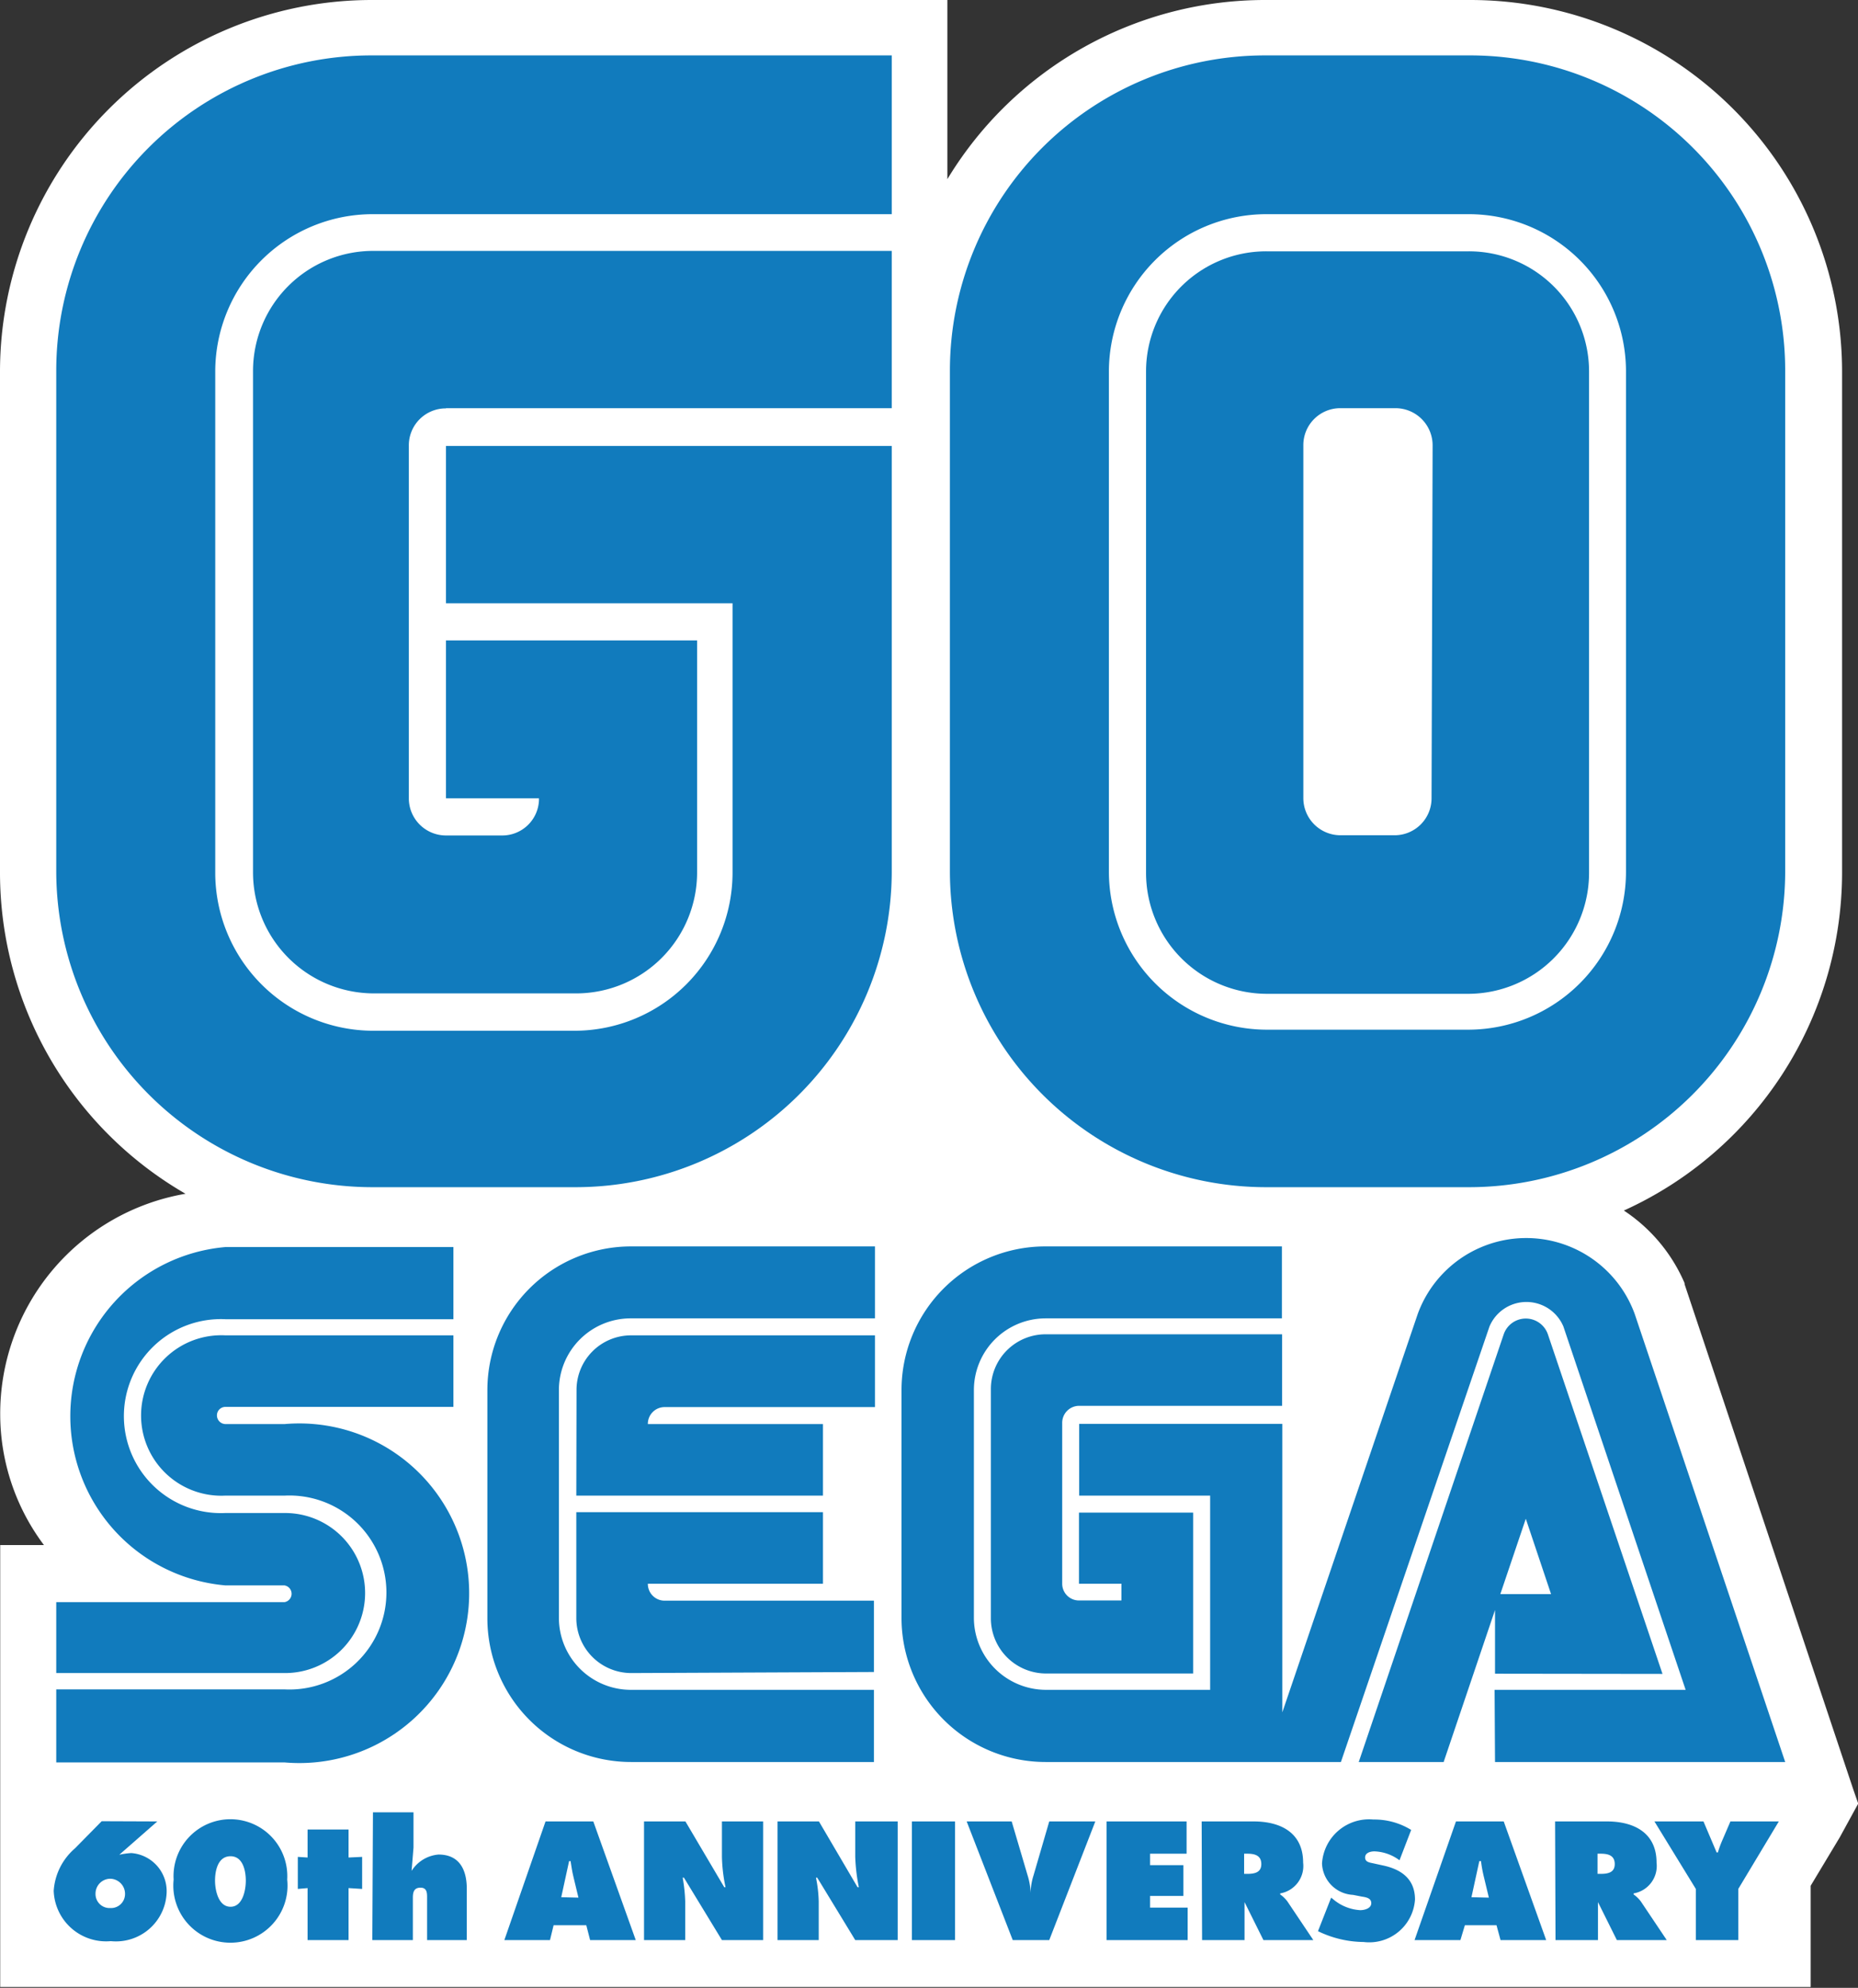 <svg id="レイヤー_1" data-name="レイヤー 1" xmlns="http://www.w3.org/2000/svg" viewBox="0 0 87.53 93.65"><rect x="0" y="0" width="87.53" height="93.65" fill="#333333" stroke="none"/><defs><style>.cls-1{fill:#fff;}.cls-2{fill:#117bbd;}</style></defs><title>gosega_logo</title><path class="cls-1" d="M341.3,458.7l-7.95-23.81,0-.05a7.77,7.77,0,0,0-2.86-3.42,17.5,17.5,0,0,0,10.28-15.91V391.89a17.52,17.52,0,0,0-17.5-17.5h-9.65a17.49,17.49,0,0,0-15,8.44v-8.44H271.49a17.52,17.52,0,0,0-17.5,17.5v23.62a17.48,17.48,0,0,0,8.74,15.12A10.51,10.51,0,0,0,254,441.08a10.28,10.28,0,0,0,2.06,6.1H254V468h85.29v-4.77l1.37-2.28.87-1.59Z" transform="translate(-253.99 -374.39)"/><path class="cls-2" d="M256.64,457.42H267.4a8,8,0,1,0,0-15.94l-2.79,0a.41.41,0,0,1-.4-.41.4.4,0,0,1,.4-.4h10.74V437.3H264.61a3.78,3.78,0,1,0,0,7.55l2.8,0a4.57,4.57,0,1,1,0,9.13H256.64Z" transform="translate(-253.99 -374.39)"/><path class="cls-2" d="M256.64,453.21h10.78a3.77,3.77,0,0,0,0-7.54l-2.81,0a4.57,4.57,0,1,1,0-9.13h10.74v-3.4H264.61a8,8,0,0,0,0,15.94h2.78a.4.4,0,0,1,0,.79H256.64Z" transform="translate(-253.99 -374.39)"/><path class="cls-2" d="M283.72,454a3.39,3.39,0,0,1-3.4-3.4V439.84a3.38,3.38,0,0,1,3.4-3.34h11.49v-3.39H283.72a6.77,6.77,0,0,0-6.77,6.77v10.75a6.77,6.77,0,0,0,6.77,6.77h11.44V454Z" transform="translate(-253.99 -374.39)"/><path class="cls-2" d="M281.15,439.88a2.57,2.57,0,0,1,2.57-2.58h11.49v3.38h-9.9a.79.79,0,0,0-.8.8h8.25v3.37H281.14Z" transform="translate(-253.99 -374.39)"/><path class="cls-2" d="M283.72,453.21a2.59,2.59,0,0,1-2.58-2.58v-5h11.62V449h-8.25a.79.79,0,0,0,.8.8h9.85v3.36Z" transform="translate(-253.99 -374.39)"/><path class="cls-2" d="M300.67,450.63a2.6,2.6,0,0,0,2.58,2.6h6.95v-7.58h-5.38V449h2v.79h-2a.79.79,0,0,1-.79-.79l0-7.57a.8.8,0,0,1,.8-.81h9.56v-3.37H303.25a2.58,2.58,0,0,0-2.58,2.58Z" transform="translate(-253.99 -374.39)"/><path class="cls-2" d="M324.42,457.4h13.67L331,436.29a5.44,5.44,0,0,0-10.22,0l-6.38,18.77V441.47h-9.57v3.38H311V454h-7.74a3.4,3.4,0,0,1-3.39-3.39V439.88a3.38,3.38,0,0,1,3.38-3.38h11.13v-3.39H303.23a6.77,6.77,0,0,0-6.77,6.77v10.75a6.79,6.79,0,0,0,6.79,6.77h13.91l7-20.52a1.89,1.89,0,0,1,3.48,0L333.4,454h-9Z" transform="translate(-253.99 -374.39)"/><path class="cls-2" d="M332.31,453.25l-5.4-16a1.1,1.1,0,0,0-2.08,0L318,457.4h4l2.42-7.16v3Zm-6.44-7.31,1.19,3.55h-2.39Z" transform="translate(-253.99 -374.39)"/><path class="cls-2" d="M275,393.62h21l0-7.41-24.42,0a5.66,5.66,0,0,0-5.67,5.66v23.62a5.7,5.7,0,0,0,5.67,5.7h9.59a5.7,5.7,0,0,0,5.66-5.71V404.56H275V412h4.38v.11a1.73,1.73,0,0,1-1.73,1.64H275a1.75,1.75,0,0,1-1.75-1.74l0-16.61a1.74,1.74,0,0,1,1.75-1.77" transform="translate(-253.99 -374.39)"/><path class="cls-2" d="M275,395.4v7.41H288.5v12.7a7.45,7.45,0,0,1-7.44,7.44h-9.49a7.45,7.45,0,0,1-7.44-7.43V391.89a7.42,7.42,0,0,1,7.42-7.41H296V377H271.49a14.85,14.85,0,0,0-14.85,14.85v23.62a14.9,14.9,0,0,0,14.91,14.85h9.53A14.9,14.9,0,0,0,296,415.51V395.4H275Z" transform="translate(-253.99 -374.39)"/><path class="cls-2" d="M323.18,386.23h-9.53a5.66,5.66,0,0,0-5.67,5.66v23.62a5.7,5.7,0,0,0,5.67,5.7h9.53a5.7,5.7,0,0,0,5.67-5.7V391.89a5.66,5.66,0,0,0-5.67-5.66M321.43,412a1.74,1.74,0,0,1-1.74,1.74h-2.55a1.75,1.75,0,0,1-1.75-1.74l0-16.61a1.74,1.74,0,0,1,1.75-1.77h2.59a1.75,1.75,0,0,1,1.75,1.77Z" transform="translate(-253.99 -374.39)"/><path class="cls-2" d="M323.24,377h-9.65a14.85,14.85,0,0,0-14.85,14.85v23.62a14.9,14.9,0,0,0,14.91,14.85h9.53a14.9,14.9,0,0,0,14.91-14.85V391.89A14.85,14.85,0,0,0,323.24,377m7.35,38.47a7.44,7.44,0,0,1-7.43,7.43h-9.49a7.45,7.45,0,0,1-7.44-7.43V391.89a7.42,7.42,0,0,1,7.42-7.41h9.53a7.41,7.41,0,0,1,7.41,7.41Z" transform="translate(-253.99 -374.39)"/><path class="cls-2" d="M261.4,460.2l-1.79,1.57v0a3.6,3.6,0,0,1,.56-.08,1.8,1.8,0,0,1,1.67,1.87,2.39,2.39,0,0,1-2.63,2.28,2.47,2.47,0,0,1-2.69-2.37,2.89,2.89,0,0,1,1-2l1.26-1.28Zm-2.22,4.08a.66.66,0,0,0,.7-.66.71.71,0,0,0-.71-.72.7.7,0,0,0-.68.7.66.66,0,0,0,.69.68" transform="translate(-253.99 -374.39)"/><path class="cls-2" d="M267.52,462.94a2.69,2.69,0,1,1-5.35,0,2.68,2.68,0,1,1,5.35,0m-3.4.05c0,.43.15,1.23.73,1.23s.72-.8.72-1.23-.12-1.15-.72-1.15-.73.69-.73,1.15" transform="translate(-253.99 -374.39)"/><polygon class="cls-2" points="16.42 87.51 17.06 87.48 17.06 88.99 16.42 88.95 16.42 91.4 14.49 91.4 14.49 88.95 14.03 88.99 14.03 87.48 14.49 87.51 14.49 86.19 16.42 86.19 16.42 87.51"/><path class="cls-2" d="M271.56,459.77h1.91v1.66l-.09,1.1h0a1.66,1.66,0,0,1,1.27-.77c1,0,1.33.74,1.33,1.61v2.42h-1.87v-2c0-.21,0-.47-.31-.47s-.36.22-.36.47v2h-1.91Z" transform="translate(-253.99 -374.39)"/><path class="cls-2" d="M279.9,465.79h-2.15l1.94-5.59h2.25l2,5.59h-2.15l-.18-.7h-1.54Zm1.34-2-.24-1c-.06-.24-.09-.48-.13-.72h-.07l-.37,1.7Z" transform="translate(-253.99 -374.39)"/><path class="cls-2" d="M284.33,460.2h1.95l1.83,3.1h.06a7.65,7.65,0,0,1-.17-1.43V460.2h1.94v5.59H288l-1.79-2.94h-.06a7.36,7.36,0,0,1,.12,1.12v1.82h-1.94Z" transform="translate(-253.99 -374.39)"/><path class="cls-2" d="M290.62,460.2h1.95l1.82,3.1h.06a8.59,8.59,0,0,1-.17-1.43V460.2h2v5.59h-2l-1.79-2.94h-.06a6.31,6.31,0,0,1,.13,1.12v1.82h-1.94Z" transform="translate(-253.99 -374.39)"/><rect class="cls-2" x="42.96" y="85.81" width="2.03" height="5.59"/><path class="cls-2" d="M305.59,460.2l-2.17,5.59H301.7l-2.17-5.59h2.12l.75,2.54a3,3,0,0,1,.14.83h0a3,3,0,0,1,.14-.83l.74-2.54Z" transform="translate(-253.99 -374.39)"/><polygon class="cls-2" points="52.13 85.81 55.9 85.81 55.9 87.33 54.18 87.33 54.18 87.87 55.75 87.87 55.75 89.32 54.18 89.32 54.18 89.87 55.95 89.87 55.95 91.4 52.13 91.4 52.13 85.81"/><path class="cls-2" d="M310.6,460.2h2.45c1.27,0,2.33.53,2.33,1.94a1.31,1.31,0,0,1-1.08,1.45v.05a1.48,1.48,0,0,1,.34.33l1.22,1.82h-2.35l-.89-1.79h0v1.79h-2Zm2,2.47h.14c.33,0,.67-.05.67-.46s-.31-.49-.66-.49h-.15Z" transform="translate(-253.99 -374.39)"/><path class="cls-2" d="M316.7,463.79l.1.08a2.16,2.16,0,0,0,1.27.51c.2,0,.52-.08.52-.33s-.27-.28-.45-.31l-.41-.08a1.54,1.54,0,0,1-1.46-1.48,2.22,2.22,0,0,1,2.42-2.07,3.3,3.3,0,0,1,1.78.49l-.55,1.43a2.09,2.09,0,0,0-1.18-.42c-.18,0-.44.06-.44.29s.25.24.41.28l.46.1c.86.19,1.48.65,1.48,1.6a2.16,2.16,0,0,1-2.42,2,5,5,0,0,1-2.15-.51Z" transform="translate(-253.99 -374.39)"/><path class="cls-2" d="M322.79,465.79h-2.16l1.95-5.59h2.25l2,5.59h-2.15l-.19-.7H323Zm1.34-2-.24-1a6,6,0,0,1-.13-.72h-.08l-.37,1.7Z" transform="translate(-253.99 -374.39)"/><path class="cls-2" d="M327.25,460.2h2.45c1.26,0,2.33.53,2.33,1.94a1.31,1.31,0,0,1-1.08,1.45v.05a1.48,1.48,0,0,1,.34.33l1.22,1.82h-2.35l-.89-1.79h0v1.79h-2Zm2,2.47h.14c.33,0,.67-.05.67-.46s-.31-.49-.66-.49h-.15Z" transform="translate(-253.99 -374.39)"/><path class="cls-2" d="M334.24,460.2l.62,1.46h.06a4.76,4.76,0,0,1,.19-.53l.4-.93h2.28l-1.91,3.18v2.41h-2v-2.41l-1.95-3.18Z" transform="translate(-253.99 -374.39)"/></svg>